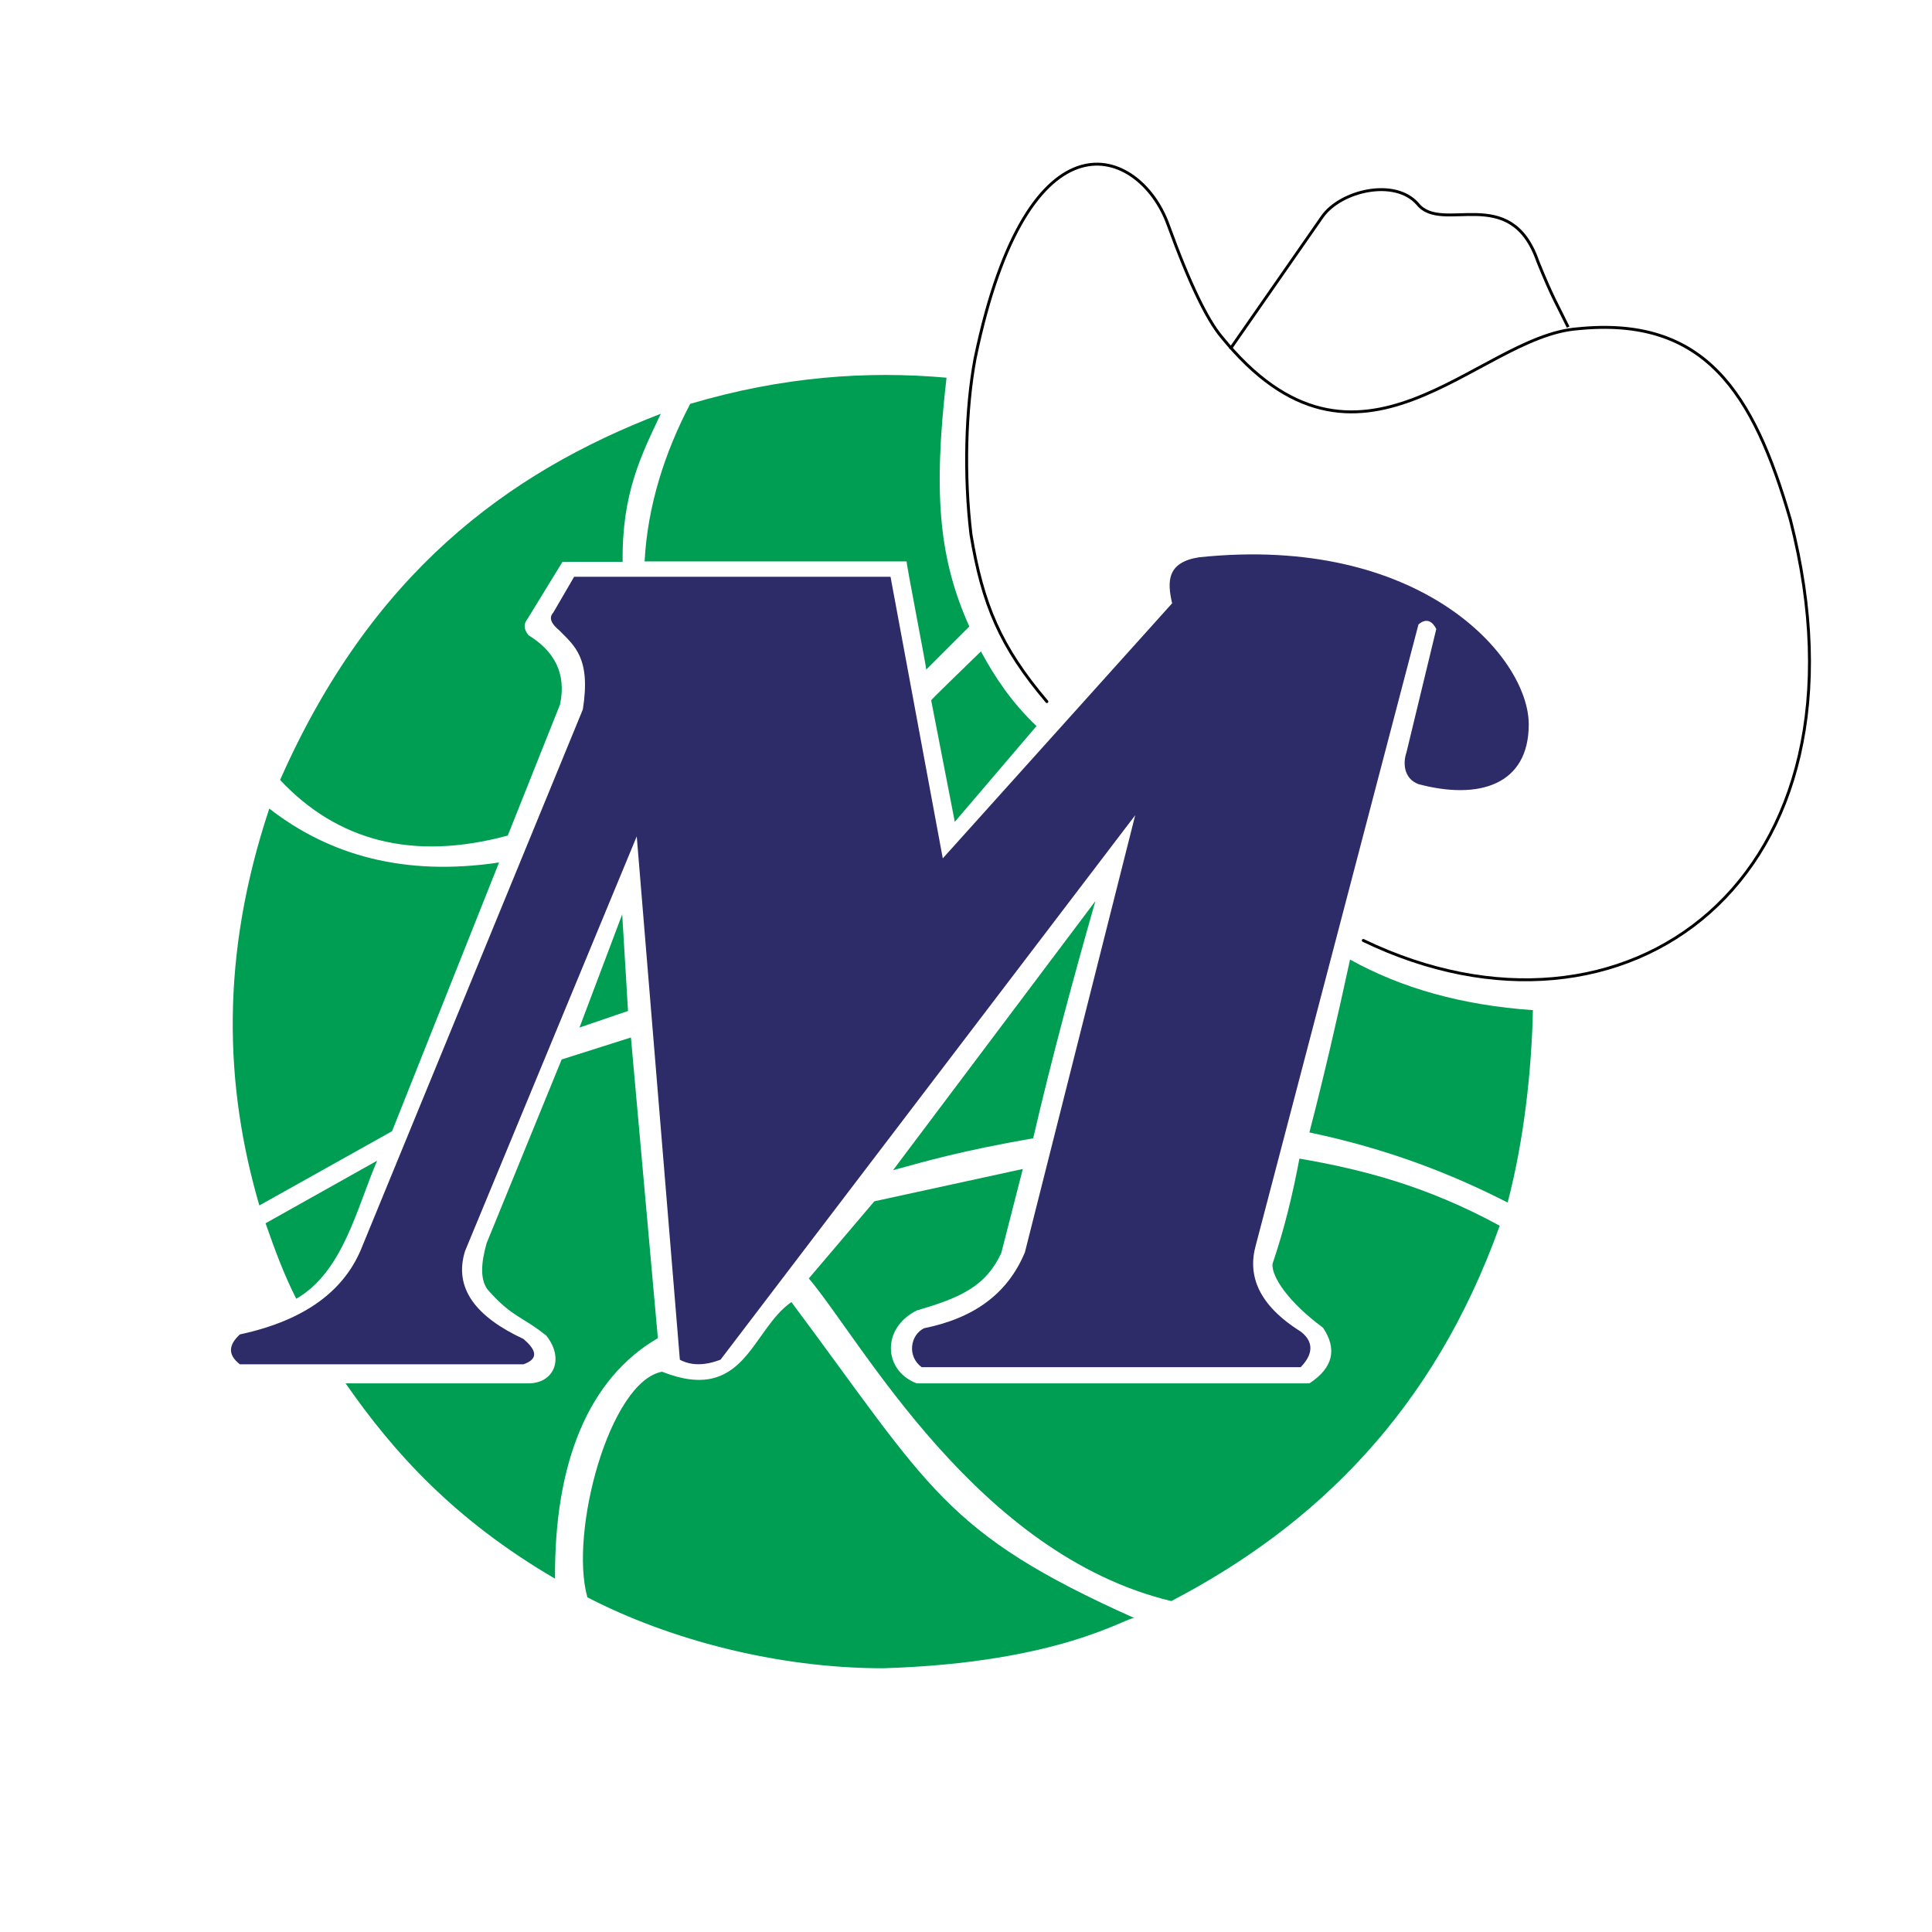 <?xml version="1.0" encoding="utf-8"?>
<!-- Generator: Adobe Illustrator 13.0.0, SVG Export Plug-In . SVG Version: 6.00 Build 14948)  -->
<!DOCTYPE svg PUBLIC "-//W3C//DTD SVG 1.0//EN" "http://www.w3.org/TR/2001/REC-SVG-20010904/DTD/svg10.dtd">
<svg version="1.0" id="Layer_1" xmlns="http://www.w3.org/2000/svg" xmlns:xlink="http://www.w3.org/1999/xlink" x="0px" y="0px"
	 width="192.756px" height="192.756px" viewBox="0 0 192.756 192.756" enable-background="new 0 0 192.756 192.756"
	 xml:space="preserve">
<g>
	<polygon fill-rule="evenodd" clip-rule="evenodd" fill="#FFFFFF" points="0,0 192.756,0 192.756,192.756 0,192.756 0,0 	"/>
	<path fill-rule="evenodd" clip-rule="evenodd" fill="#FFFFFF" d="M87.897,170.662c-23.708,0-44.644-12-56.974-30.287l0,0
		l-1.408-2.148h-5.501l0,0c-4.718-1.201-4.263-5.67-0.414-6.705l0,0l2.151-0.623l0,0c-0.912-1.65-1.737-3.432-2.4-5.291
		c-2.689-7.406-4.179-15.352-4.179-23.625c0-37.944,30.785-68.726,68.725-68.726c1.158,0,6.124,0.083,6.124,0.083l0,0
		c0.993-5.709,1.406-9.31,4.758-14.398c4.469-6.661,12.163-11.75,20.066-0.455c2.027,4.055,2.979,6.081,3.682,8.812
		c1.862-2.566,2.896-4.469,6.289-8.358c10.552-10.675,14.606-0.372,19.281-1.614c9.392-2.482,8.317,11.337,16.012,11.212
		c6.621-0.082,12.62,6.332,16.343,16.302c9.021,25.571,2.069,53.416-21.762,56.437l0,0l-2.109,0.205v0.5l0,0
		C156.58,139.879,125.795,170.662,87.897,170.662L87.897,170.662L87.897,170.662L87.897,170.662z"/>
	
		<path fill="none" stroke="#000000" stroke-width="0.291" stroke-linecap="round" stroke-linejoin="bevel" stroke-miterlimit="2.613" d="
		M104.447,69.997c-4.635-5.461-6.415-9.682-7.573-16.673c-0.702-5.835-0.537-12.539,0.415-17.584
		c5.294-25.488,16.425-21.062,19.239-13.364c2.191,6.04,3.93,9.515,5.295,11.169c13.778,17.048,25.488,0,35.582-0.743
		c12.622-1.283,17.545,6.29,21.227,19.073c9.186,35.914-16.508,54.532-42.615,41.956"/>
	<path fill="none" stroke="#000000" stroke-width="0.291" stroke-linejoin="bevel" stroke-miterlimit="2.613" d="M122.733,34.829
		l9.186-13.2 M131.919,21.629c1.822-2.605,7.24-3.889,9.518-1.283c2.439,3.063,9.267-2.151,11.997,5.752
		c1.489,3.683,1.986,4.386,3.021,6.538"/>
	<path fill-rule="evenodd" clip-rule="evenodd" fill="#009E53" d="M88.103,166.443c-10.633,0-21.433-2.898-29.5-7.078
		c-1.82-6.453,2.192-21.512,7.447-22.508c8.275,3.27,8.895-4.176,12.909-6.949c13.861,18.574,15.184,23.004,34.217,31.527
		C112.391,161.312,105.853,165.902,88.103,166.443L88.103,166.443L88.103,166.443L88.103,166.443z"/>
	<polygon fill-rule="evenodd" clip-rule="evenodd" fill="#009E53" points="57.817,102.518 62.078,91.221 62.658,100.863 
		57.817,102.518 57.817,102.518 	"/>
	<path fill-rule="evenodd" clip-rule="evenodd" fill="#009E53" d="M65.635,133.508c-6.909,4.014-10.343,12.412-10.26,23.998
		c-10.053-5.875-16.094-12.578-20.894-19.486l0,0h18.165l0,0c2.647,0.039,3.681-2.484,1.861-4.76
		c-2.481-1.984-3.309-1.779-5.667-4.385c-1.034-1.035-0.829-2.938-0.291-4.842l0,0l7.488-18.33l6.91-2.193L65.635,133.508
		L65.635,133.508L65.635,133.508z"/>
	<path fill-rule="evenodd" clip-rule="evenodd" fill="#009E53" d="M92.904,69.874c0-0.083,3.269-3.229,4.963-4.883
		c1.408,2.606,3.104,5.132,5.546,7.446l0,0l-8.152,9.558L92.904,69.874L92.904,69.874L92.904,69.874z"/>
	<path fill-rule="evenodd" clip-rule="evenodd" fill="#009E53" d="M96.709,62.507l-4.304,4.304l0,0
		c0.083,0-2.068-10.924-1.945-10.798l0,0H64.312l0,0c0.289-5.544,2.028-10.924,4.552-15.722c9.227-2.732,17.667-3.311,25.571-2.608
		C93.069,49.475,93.729,55.847,96.709,62.507L96.709,62.507L96.709,62.507L96.709,62.507z"/>
	<path fill-rule="evenodd" clip-rule="evenodd" fill="#009E53" d="M65.927,41.282c-1.903,4.055-3.889,7.862-3.806,14.771l0,0H56.12
		l-3.474,5.669l0,0c-0.373,0.455-0.457,0.993,0.083,1.655c2.564,1.574,3.807,3.808,3.144,6.912l0,0l-5.212,13.073l0,0
		c-9.474,2.566-17.006,0.538-22.716-5.544C37.005,57.295,50.534,47.2,65.927,41.282L65.927,41.282L65.927,41.282L65.927,41.282z"/>
	<path fill-rule="evenodd" clip-rule="evenodd" fill="#009E53" d="M49.791,86.049l-10.675,26.812l-13.241,7.408l0,0
		c-3.475-11.916-3.929-24.828,0.994-39.598C32.867,85.347,40.398,87.458,49.791,86.049L49.791,86.049L49.791,86.049L49.791,86.049z"
		/>
	<path fill-rule="evenodd" clip-rule="evenodd" fill="#009E53" d="M26.495,122.047l11.132-6.246l0,0
		c-2.028,4.715-3.395,11.088-8.069,13.777C28.398,127.301,27.489,124.902,26.495,122.047L26.495,122.047L26.495,122.047
		L26.495,122.047z"/>
	<path fill-rule="evenodd" clip-rule="evenodd" fill="#009E53" d="M89.098,116.75l20.189-26.852l0,0
		c-2.193,7.694-4.303,15.475-6.207,23.668C95.798,114.846,92.572,115.801,89.098,116.75L89.098,116.75L89.098,116.75L89.098,116.75z
		"/>
	<path fill-rule="evenodd" clip-rule="evenodd" fill="#009E53" d="M80.697,127.549l6.537-7.695l14.812-3.225l-2.151,8.396l0,0
		c-1.531,3.268-3.972,4.428-8.4,5.709c-3.557,1.736-3.392,6-0.039,7.285l0,0h39.182l0,0c2.397-1.572,2.771-3.436,1.363-5.549
		c-3.515-2.605-5.13-5.086-5.046-6.367c1.199-3.52,2.026-6.994,2.688-10.51c6.249,1.076,12.702,2.729,19.984,6.699
		c-6.578,18.373-18.246,29.875-32.769,37.449C97.456,155.066,85.995,133.838,80.697,127.549L80.697,127.549L80.697,127.549
		L80.697,127.549z"/>
	<path fill-rule="evenodd" clip-rule="evenodd" fill="#009E53" d="M130.638,112.984c1.489-5.748,2.812-11.502,4.056-17.25
		c5.128,2.852,11.128,4.551,18.244,5.049c-0.124,5.914-0.869,12.908-2.523,19.195C144.746,117.08,138.373,114.602,130.638,112.984
		L130.638,112.984L130.638,112.984L130.638,112.984z"/>
	<path fill-rule="evenodd" clip-rule="evenodd" fill="#2D2C68" d="M46.397,124.82c-1.158,3.725,1.117,6.576,5.834,8.77
		c1.157,0.994,1.655,1.945,0,2.525l0,0h-28.3l0,0c-1.283-0.992-1.077-1.986,0-2.98c6.744-1.449,10.549-4.551,12.205-8.771l0,0
		l22.013-53.581l0,0c0.826-5.172-0.869-6.373-2.359-7.901c-0.704-0.581-1.117-1.2-0.579-1.78l0,0l2.069-3.558h31.568l5.213,28.094
		l22.881-25.448l0,0c-0.496-2.15-0.539-4.094,2.688-4.591c22.094-2.316,32.893,9.93,32.893,16.675c0,6.041-4.965,7.57-11.004,5.958
		c-1.532-0.579-1.532-2.194-1.201-3.145l0,0l2.979-12.33l0,0c-0.329-0.663-0.91-1.2-1.777-0.455l0,0l-16.219,61.896l0,0
		c-0.869,3.061,0.248,6,4.466,8.65c1.035,0.783,1.532,1.982,0,3.557l0,0H91.952l0,0c-1.491-1.115-1.117-3.227,0.248-3.889
		c4.924-0.994,8.315-3.395,10.054-7.572l0,0l11.006-43.609l-41.375,54.324l0,0c-1.531,0.578-2.897,0.623-4.055,0l0,0l-4.302-52.214
		L46.397,124.82L46.397,124.82L46.397,124.82z"/>
</g>
</svg>
